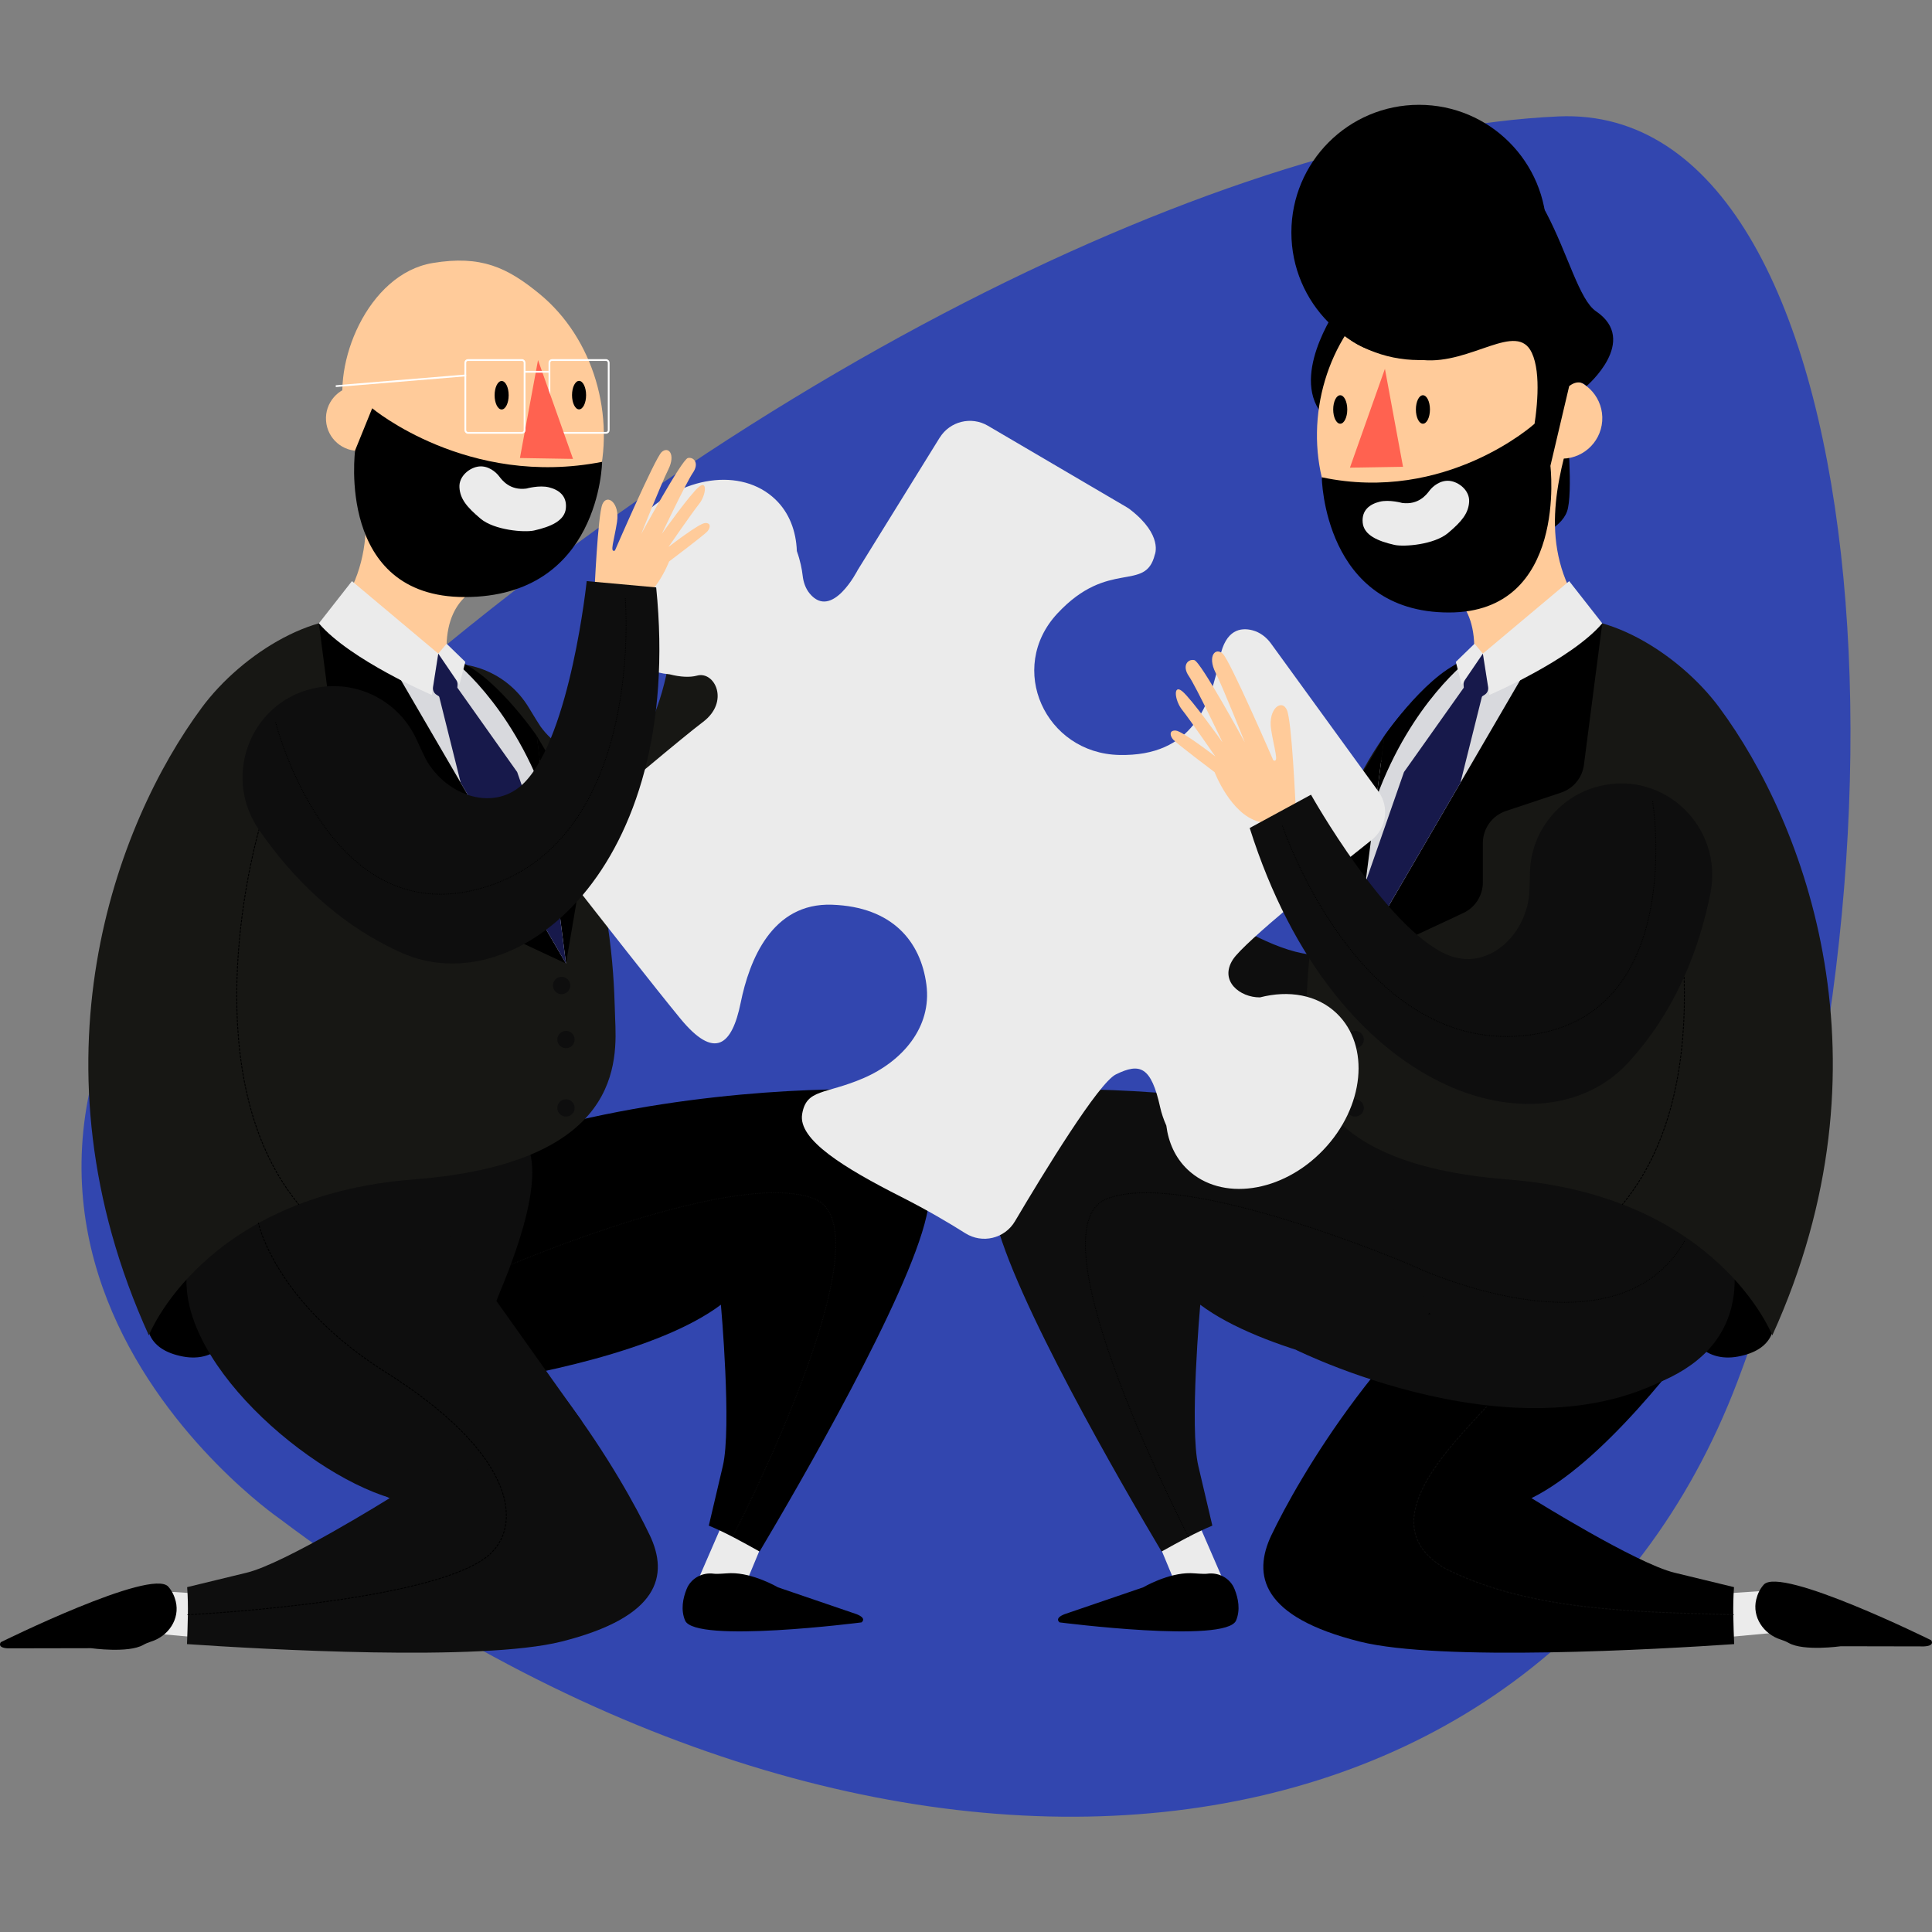 <?xml version="1.0" encoding="UTF-8"?>
<svg id="Layer_1" data-name="Layer 1" xmlns="http://www.w3.org/2000/svg" version="1.1" viewBox="0 0 1080 1080">
  <rect x="0" y="0" width="1080" height="1080" fill="#808080" stroke="none"/>
  <defs>
    <style>
      .cls-1 {
        fill: #000;
      }

      .cls-1, .cls-2, .cls-3, .cls-4, .cls-5, .cls-6, .cls-7, .cls-8, .cls-9 {
        stroke-width: 0px;
      }

      .cls-10, .cls-11, .cls-12, .cls-13, .cls-14, .cls-15, .cls-16, .cls-17, .cls-18 {
        fill: none;
      }

      .cls-10, .cls-11, .cls-12, .cls-14, .cls-15, .cls-16, .cls-17, .cls-18 {
        stroke-linecap: round;
        stroke-linejoin: round;
      }

      .cls-10, .cls-11, .cls-14, .cls-15, .cls-16, .cls-17, .cls-18 {
        stroke-width: .5px;
      }

      .cls-10, .cls-11, .cls-15 {
        stroke: #0c0c0c;
      }

      .cls-10, .cls-14 {
        stroke-dasharray: 0 1;
      }

      .cls-2 {
        fill: #d8d9dd;
      }

      .cls-3 {
        fill: #0e0e0e;
      }

      .cls-4 {
        fill: #171714;
      }

      .cls-12, .cls-13 {
        stroke: #fff;
      }

      .cls-13 {
        stroke-miterlimit: 10;
      }

      .cls-14, .cls-16, .cls-17, .cls-18 {
        stroke: #000;
      }

      .cls-5 {
        fill: #ff6250;
      }

      .cls-15 {
        stroke-dasharray: 0 0 1 1;
      }

      .cls-16 {
        stroke-dasharray: 0 0 1 1;
      }

      .cls-6 {
        fill: #3246af;
      }

      .cls-17 {
        stroke-dasharray: 0 0 1 1;
      }

      .cls-7 {
        fill: #ffcb9a;
      }

      .cls-8 {
        fill: #ebebeb;
      }

      .cls-9 {
        fill: #17194b;
      }
    </style>
  </defs>
  <path class="cls-6" d="M155.71,848.53s-247.82-171.5,0-405.52C403.53,208.98,691.33,73.07,871.2,65.08c179.87-7.99,207.85,423.7,99.93,707.5-107.92,283.8-475.66,331.77-815.42,75.95Z"/>
  <g>
    <g>
      <path class="cls-1" d="M749.19,169.58s-26.6,36.27-12.01,59.32c14.59,23.05,49.95-20.42,49.95-20.42l-37.94-38.9Z"/>
      <path class="cls-1" d="M875.93,236.86s3.62,39.45,0,49.19c-3.62,9.74-18.24,14.61-18.24,14.61l-17.99-63.81h36.22Z"/>
      <g>
        <path class="cls-3" d="M782.04,415.95c31.09-21.05,73.15-2.36,79.01,34.73,4.87,30.87,4.69,68.17-10.51,104.96-26.68,64.58-146.6,75.23-243.77-50.22l25.73-29.3s65.7,56.11,102.6,57.65c23.69.99,37.07-24.35,31.17-47.33-.3-1.18-1.84-5.83-3.89-11.81-7.44-21.74.63-45.79,19.66-58.67h0Z"/>
        <path class="cls-14" d="M623.64,498.1s83,103.7,166.73,63.43c83.73-40.27,22.35-148.39,22.35-148.39"/>
      </g>
      <g>
        <path class="cls-8" d="M666.72,844.03l17.68,40.72c2.24,5.5-9.83,2.35-15.44,4.29l-9.05,3.12-15.77-37.98,22.58-10.14Z"/>
        <path class="cls-1" d="M675.02,879.69c6.42-.82,12.69,2.61,15.1,8.62,2.1,5.21,3.34,11.61.86,17.54-5.46,13.07-98.62,1.08-98.62,1.08,0,0-3.36-2.2,2.74-4.59l43.94-15.01s13.86-8.13,26.51-7.92c2.69.05,6.99.6,9.47.29Z"/>
      </g>
      <path class="cls-3" d="M586.93,609c33.12-.81,127.49,1.77,215.22,31.85,15.2,5.21,70.92.38,94.62,4.83-4.69,34.93-60.15,99.17-79.97,129.33-40.17-5.94-111.14-19.63-145.85-45.66,0,0-6.17,68.84-1.05,90.25,2.1,8.79,5.05,21.4,7.81,33.24-9.81,4.05-19.05,9.32-28.38,14.47-21.78-36.62-83.02-142.11-93.27-187.38-12.52-55.25,5.95-70.32,30.88-70.93Z"/>
      <path class="cls-1" d="M981.08,708.42s29.71,42.49-9.45,49.89c-39.15,7.39-43.58-61.89,9.45-49.89Z"/>
      <path class="cls-8" d="M950.94,891.65l40.33-2.67c5.93-.27,2.88,9.68,2.83,15.61l6.46,7.36-47.62,4.36-2-24.67Z"/>
      <path class="cls-1" d="M995.53,916.56c-9.7-3.05-16.19-12.6-13.78-22.48.72-2.95,2.02-5.8,4.18-8.23,9.42-10.59,93.61,31.05,93.61,31.05,0,0,2.46,3.17-4.08,3.45l-46.44-.09s-20.71,2.92-29.1-1.83c-1.4-.79-2.9-1.4-4.4-1.88Z"/>
      <path class="cls-1" d="M710.78,858.07c14.24-29.91,64.4-118.38,143.02-168.77,13.53-8.67,28.29-24.49,42.97-43.62,29.05,19.96,47.98,50.97,65.94,82.28-23.44,33.16-67.71,90.3-106.61,109.51,0,0,58.63,36.59,80.04,41.7,8.79,2.1,21.37,5.16,33.18,8.05-.81,10.58-.29,21.21.09,31.85-42.51,2.89-164.28,9.89-209.31-1.41-54.95-13.78-60.06-37.07-49.34-59.58Z"/>
      <path class="cls-3" d="M795.22,724.11c16.25,38.71,16.83,60.67,58.82,60.67s110.17-8.95,115.38-63.07c4.03-41.79-34.04-76.02-76.02-76.02s-163.32-76.76-98.18,78.43Z"/>
      <path class="cls-4" d="M961.13,395.56c47.94,64.73,98.84,198.57,29.61,350.91,0,0-30.53-78.02-147.85-87.14-117.32-9.11-113.82-66.39-112.8-90.41.91-21.4-.91-181.09,133.02-221.34,31.72-9.53,75.47,17.52,98.02,47.97Z"/>
      <path class="cls-7" d="M739.86,270.7c7.25,26.05,19.37,48.3,63,56.83,0,0,20.66,4.07,21.25,33.41.59,29.34,76.58,9.38,56.09-26.48-20.49-35.86-7.51-73.27.45-101.76,7.95-28.49-12.16-79.6-48.81-85.68-27.08-4.5-41.73,2.56-59.65,17.23-30.4,24.9-42.87,68.59-32.33,106.45Z"/>
      <path class="cls-2" d="M822.81,365.37h14.99l16.24,10.99-17.74,42.72-65.2,103.93-13.56,15.61-1.68-66.08,11.24-38.72,23.98-40.22,20.24-17.49,11.49-10.74Z"/>
      <path class="cls-1" d="M849.74,380.29l-92.2,158.33,60.49-28.26c6.65-3.11,10.9-9.78,10.9-17.12v-21.97c0-8.13,5.2-15.35,12.91-17.92l30.82-10.28c6.87-2.29,11.83-8.31,12.76-15.49l10.26-79.12-45.94,31.84Z"/>
      <path class="cls-1" d="M773.89,411.3l-16.36,127.31-12.01-70.49c-.75-4.41.08-8.93,2.36-12.78l26.01-44.03Z"/>
      <path class="cls-1" d="M821.37,368.49s-32.4,23.93-51.91,77.31l4.43-34.49s26.06-37.94,47.48-42.82Z"/>
      <path class="cls-8" d="M895.68,348.45l-18.49-23.6-48.26,40.52,3.62,23.12s45.55-19.48,63.12-40.03Z"/>
      <polygon class="cls-8" points="828.93 365.37 817.12 382.73 813.81 369.99 824.27 359.85 828.93 365.37"/>
      <polygon class="cls-9" points="818.26 384.41 784.84 431.57 763.37 493.18 757.54 538.62 786.89 488.21 816.39 437.55 828.93 387.35 818.26 384.41"/>
      <path class="cls-9" d="M828.93,365.37l2.94,18.73c.26,1.66-.48,3.32-1.89,4.23l-4.89,3.18c-2.73,1.77-6.36-.04-6.57-3.29l-.36-5.4c-.06-.95.19-1.89.73-2.68l10.05-14.77Z"/>
      <path class="cls-3" d="M755.17,550.89c0,2.67,2.17,4.84,4.84,4.84s4.84-2.17,4.84-4.84-2.17-4.84-4.84-4.84-4.84,2.17-4.84,4.84Z"/>
      <path class="cls-3" d="M752.7,581.12c0,2.67,2.17,4.84,4.84,4.84s4.84-2.17,4.84-4.84-2.17-4.84-4.84-4.84-4.84,2.17-4.84,4.84Z"/>
      <path class="cls-3" d="M752.7,619.34c0,2.67,2.17,4.84,4.84,4.84s4.84-2.17,4.84-4.84-2.17-4.84-4.84-4.84-4.84,2.17-4.84,4.84Z"/>
      <g>
        <path class="cls-11" d="M830.88,786.51c-.11.12-.22.24-.34.36"/>
        <path class="cls-15" d="M829.87,787.61c-22.86,24.68-62.99,65.76-21.64,89.39,47.66,23.83,107.16,23.98,159.69,25.61"/>
        <path class="cls-11" d="M968.43,902.63c.17,0,.33.01.5.02"/>
      </g>
      <g>
        <path class="cls-18" d="M929.16,463.84s.05.16.14.48"/>
        <path class="cls-17" d="M929.57,465.28c3.99,14.58,35.09,136.78-21.97,207.21"/>
        <path class="cls-18" d="M907.27,672.88c-.11.13-.21.26-.32.39"/>
      </g>
      <path class="cls-14" d="M664.41,859.12s-89.18-171.73-45.71-188.97c43.47-17.24,169.75,36.87,169.75,36.87,0,0,113.98,55.15,153.32-13.34"/>
      <polygon class="cls-5" points="774.18 206.16 754.62 261.42 784.3 260.93 774.18 206.16"/>
      <path class="cls-3" d="M724.4,754.53s145.25,72.63,229.46,1.12l-110.24-17.55-67.24-5.16-51.98,21.59Z"/>
      <path class="cls-7" d="M881.87,211.19l-10.45,45.14c12.46.91,23.31-8.45,24.22-20.91.91-12.46-8.45-23.31-20.91-24.23"/>
      <path class="cls-1" d="M877.19,215.84l-10.5,44.55h0c-6.98-2.21-11.31-9.24-10-16.45,2.47-13.61,5.04-35.03-.38-46.7-8.36-17.99-33.98,6.56-60.89,4.03-26.91-2.53-50.14-7.78-53.89-34.76-3.75-26.98,2.68-80.17,60.32-87.24,64.84-7.94,71.69,82.12,90.32,94.73,24.36,16.49-5.28,41.83-5.28,41.83,0,0-3.69-4.63-9.7,0Z"/>
      <circle class="cls-1" cx="793.23" cy="129.93" r="71.34"/>
      <path class="cls-1" d="M753.13,228.9c0,4.4-1.76,7.96-3.93,7.96s-3.93-3.56-3.93-7.96,1.76-7.96,3.93-7.96,3.93,3.56,3.93,7.96Z"/>
      <path class="cls-1" d="M799.35,228.9c0,4.4-1.76,7.96-3.93,7.96s-3.93-3.56-3.93-7.96,1.76-7.96,3.93-7.96,3.93,3.56,3.93,7.96Z"/>
      <path class="cls-1" d="M857.85,236.86s-49.43,44.7-118.97,29.94c0,0,.94,75.55,71.06,75.59,66.74.04,56.74-82,56.74-82l-8.84-23.53Z"/>
      <path class="cls-8" d="M783.87,281.17s-7.23-2.05-12.63-.71c-5.4,1.34-10.14,4.63-9.49,11.69.65,7.06,8.6,10.38,17.76,12.45,5.4,1.22,22.26-.15,29.94-6.62,7.67-6.47,11.4-11,11.8-17.42.41-6.42-5.84-11.23-10.96-11.75-5.11-.52-9.35,3.02-11.14,5.39-1.79,2.37-6.16,8.13-15.29,6.97Z"/>
    </g>
    <g>
      <g>
        <path class="cls-4" d="M237.98,372.92c-36.1,10.32-48.78,54.56-24.12,82.86,20.53,23.56,49.25,47.37,87.21,59.34,66.64,21.02,151.81-64.07,118.04-219.12l-38.99.9s.82,86.4-21.7,115.67c-14.46,18.79-42.47,12.78-56.3-6.5-.71-.99-3.29-5.16-6.56-10.57-11.88-19.67-35.51-28.92-57.6-22.6h0Z"/>
        <path class="cls-14" d="M402.66,304.25s26.19,130.22-58.44,168.54c-84.64,38.32-128.11-78.16-128.11-78.16"/>
      </g>
      <g>
        <path class="cls-8" d="M407.21,844.03l-17.68,40.72c-2.24,5.5,9.83,2.35,15.44,4.29l9.05,3.12,15.77-37.98-22.58-10.14Z"/>
        <path class="cls-1" d="M398.92,879.69c-6.42-.82-12.69,2.61-15.1,8.62-2.1,5.21-3.34,11.61-.86,17.54,5.46,13.07,98.62,1.08,98.62,1.08,0,0,3.36-2.2-2.74-4.59l-43.94-15.01s-13.86-8.13-26.51-7.92c-2.69.05-6.99.6-9.47.29Z"/>
      </g>
      <path class="cls-1" d="M487.01,609c-33.12-.81-127.49,1.77-215.22,31.85-15.2,5.21-70.92.38-94.62,4.83,4.69,34.93,60.15,99.17,79.97,129.33,40.17-5.94,111.14-19.63,145.85-45.66,0,0,6.17,68.84,1.05,90.25-2.1,8.79-5.05,21.4-7.81,33.24,9.81,4.05,19.05,9.32,28.38,14.47,21.78-36.62,83.02-142.11,93.27-187.38,12.52-55.25-5.95-70.32-30.88-70.93Z"/>
      <path class="cls-1" d="M92.85,708.42s-29.71,42.49,9.45,49.89c39.15,7.39,43.58-61.89-9.45-49.89Z"/>
      <path class="cls-8" d="M122.99,891.65l-40.33-2.67c-5.93-.27-2.88,9.68-2.83,15.61l-6.46,7.36,47.62,4.36,2-24.67Z"/>
      <path class="cls-1" d="M84.46,917.65c9.7-3.05,16.19-12.6,13.78-22.48-.72-2.95-2.02-5.8-4.18-8.23-9.42-10.59-93.61,31.05-93.61,31.05,0,0-2.46,3.17,4.08,3.45l46.44-.09s20.71,2.92,29.1-1.83c1.4-.79,2.9-1.4,4.4-1.88Z"/>
      <path class="cls-3" d="M363.16,858.07c-14.24-29.91-64.4-118.38-143.02-168.77-13.53-8.67-28.29-24.49-42.97-43.62-29.05,19.96-47.98,50.97-65.94,82.28,23.44,33.16,67.71,90.3,106.61,109.51,0,0-58.63,36.59-80.04,41.7-8.79,2.1-21.37,5.16-33.18,8.05.81,10.58.29,21.21-.09,31.85,42.51,2.89,164.28,9.89,209.31-1.41,54.95-13.78,60.06-37.07,49.34-59.58Z"/>
      <path class="cls-3" d="M278.71,724.11c-16.25,38.71-.61,116.28-42.6,116.28s-126.39-64.57-131.6-118.69c-4.03-41.79,34.04-76.02,76.02-76.02s163.32-76.76,98.18,78.43Z"/>
      <path class="cls-4" d="M112.81,395.56c-47.94,64.73-98.84,198.57-29.61,350.91,0,0,30.53-78.02,147.85-87.14,117.32-9.11,113.82-66.39,112.8-90.41-.91-21.4.91-181.09-133.02-221.34-31.72-9.53-75.47,17.52-98.02,47.97Z"/>
      <polygon class="cls-3" points="239.12 673.27 325.53 794.81 231.89 718.87 239.12 673.27"/>
      <path class="cls-7" d="M333.88,270.7c-7.25,26.05-19.37,48.3-63,56.83,0,0-20.66,4.07-21.25,33.41s-76.58,9.38-56.09-26.48c20.49-35.86,7.51-73.27-.45-101.76-7.95-28.49,12.16-79.6,48.81-85.68,27.08-4.5,41.73,2.56,59.65,17.23,30.4,24.9,42.86,68.59,32.33,106.45Z"/>
      <path class="cls-7" d="M201.67,252c-9.99.73-18.68-6.77-19.41-16.76-.73-9.99,6.77-18.68,16.76-19.41"/>
      <path class="cls-2" d="M262.61,376.11l20.24,17.49,23.98,40.22,11.24,38.72-1.68,66.08-13.56-15.61-65.2-103.93-17.74-42.72,16.24-10.99h14.99l11.49,10.74Z"/>
      <path class="cls-1" d="M224.19,380.29l92.2,158.33-60.49-28.26c-6.65-3.11-10.9-9.78-10.9-17.12v-21.97c0-8.13-5.2-15.35-12.91-17.92l-30.82-10.28c-6.87-2.29-11.83-8.31-12.76-15.49l-10.26-79.12,45.94,31.84Z"/>
      <path class="cls-1" d="M300.04,411.3l16.36,127.31,12.01-70.49c.75-4.41-.08-8.93-2.36-12.78l-26.01-44.03Z"/>
      <path class="cls-1" d="M252.56,368.49s32.4,23.93,51.91,77.31l-4.43-34.49s-26.06-37.94-47.48-42.82Z"/>
      <path class="cls-8" d="M178.25,348.45l18.49-23.6,48.26,40.52-3.62,23.12s-45.55-19.48-63.12-40.03Z"/>
      <polygon class="cls-8" points="245 365.37 256.82 382.73 260.12 369.99 249.67 359.85 245 365.37"/>
      <polygon class="cls-9" points="255.67 384.41 289.1 431.57 310.56 493.18 316.39 538.62 287.04 488.21 257.54 437.55 245 387.35 255.67 384.41"/>
      <path class="cls-9" d="M245,365.37l-2.94,18.73c-.26,1.66.48,3.32,1.89,4.23l4.89,3.18c2.73,1.77,6.36-.04,6.57-3.29l.36-5.4c.06-.95-.19-1.89-.73-2.68l-10.05-14.77Z"/>
      <path class="cls-3" d="M318.76,550.89c0,2.67-2.17,4.84-4.84,4.84s-4.84-2.17-4.84-4.84,2.17-4.84,4.84-4.84,4.84,2.17,4.84,4.84Z"/>
      <path class="cls-3" d="M321.23,581.12c0,2.67-2.17,4.84-4.84,4.84s-4.84-2.17-4.84-4.84,2.17-4.84,4.84-4.84,4.84,2.17,4.84,4.84Z"/>
      <path class="cls-3" d="M321.23,619.34c0,2.67-2.17,4.84-4.84,4.84s-4.84-2.17-4.84-4.84,2.17-4.84,4.84-4.84,4.84,2.17,4.84,4.84Z"/>
      <g>
        <path class="cls-18" d="M144.47,683.75s.03.16.11.48"/>
        <path class="cls-16" d="M144.84,685.2c2.19,7.93,15.44,47.06,70.81,81.89,71.37,44.9,76.41,83.81,58.96,101.01-26.6,26.22-155.92,33.81-168.6,34.5"/>
        <path class="cls-18" d="M105.5,902.62c-.33.02-.5.03-.5.03"/>
      </g>
      <g>
        <path class="cls-18" d="M144.77,463.84s-.05.16-.14.48"/>
        <path class="cls-17" d="M144.37,465.28c-3.99,14.58-35.09,136.78,21.97,207.21"/>
        <path class="cls-18" d="M166.66,672.88c.11.13.21.26.32.39"/>
      </g>
      <path class="cls-10" d="M285.48,707.02s126.28-54.1,169.75-36.87c43.47,17.24-45.71,188.97-45.71,188.97"/>
      <path class="cls-1" d="M208.06,228.23s53.4,44.7,128.52,29.94c0,0-1.02,75.55-76.77,75.59-72.09.04-61.3-82-61.3-82l9.55-23.53Z"/>
      <path class="cls-8" d="M294.21,273.12s7.23-2.05,12.63-.71c5.4,1.34,10.14,4.63,9.49,11.69-.65,7.06-8.6,10.38-17.76,12.45-5.4,1.22-22.26-.15-29.94-6.62-7.67-6.47-11.4-11-11.8-17.42-.41-6.42,5.84-11.23,10.96-11.75,5.11-.52,9.35,3.02,11.14,5.39,1.79,2.37,6.16,8.13,15.29,6.97Z"/>
      <path class="cls-1" d="M284.35,220.94c0,4.4-1.76,7.96-3.93,7.96s-3.93-3.56-3.93-7.96,1.76-7.96,3.93-7.96,3.93,3.56,3.93,7.96Z"/>
      <path class="cls-1" d="M327.63,220.88c0,4.4-1.76,7.96-3.93,7.96s-3.93-3.56-3.93-7.96,1.76-7.96,3.93-7.96,3.93,3.56,3.93,7.96Z"/>
      <rect class="cls-13" x="307.13" y="201.27" width="33.13" height="40.69" rx="1.44" ry="1.44"/>
      <polygon class="cls-5" points="300.76 201.27 320.32 256.53 290.64 256.04 300.76 201.27"/>
      <rect class="cls-13" x="260.12" y="201.27" width="33.13" height="40.69" rx="1.44" ry="1.44"/>
      <line class="cls-13" x1="307.41" y1="207.82" x2="293.24" y2="207.82"/>
      <line class="cls-12" x1="260.12" y1="209.88" x2="188.08" y2="215.84"/>
      <path class="cls-8" d="M525.3,244.63l-45.84,74.03s-14.26,28.25-26.81,13.16c-2.37-2.85-3.57-6.47-3.97-10.15-.36-3.23-1.26-8.09-3.24-13.63-.4-11.13-4.21-21.41-12.03-28.89-18.93-18.1-52.95-13.25-75.99,10.83-23.04,24.09-26.37,58.29-7.44,76.4,6.64,6.35,15.18,9.71,24.4,10.58,5.86,1.5,11.3,1.81,15.28.71,9.85-2.71,18.45,14.56,3.25,25.96-10.85,8.14-50.29,41.42-71.96,59.79-8.12,6.89-9.38,18.93-2.82,27.33,17.12,21.93,48.46,61.93,62.12,78.55,19.28,23.48,28.94,15.09,33.79-8.75,4.85-23.85,17.46-56.01,51.12-54.81,33.66,1.19,49.49,20.53,52.69,44.57,3.21,24.04-13.65,43.09-35.11,52.36-21.46,9.27-32,5.85-34.34,20.14-2.34,14.29,23.3,29.97,55.6,46.36,14.54,7.38,26.67,14.55,35.61,20.21,9.49,6,22.02,3.01,27.74-6.65,16.33-27.61,46.73-77.37,56.43-82.13,13.5-6.63,19.73-4.48,24.8,18.55.7,3.17,1.87,6.6,3.4,10.07,1.19,9.39,5,17.97,11.76,24.44,18.93,18.11,52.95,13.26,75.99-10.83,23.04-24.09,26.37-58.29,7.44-76.4-10.92-10.45-26.88-13.02-42.84-8.89-11.14.1-22.97-9.16-15.07-21.25,6.26-9.59,53.03-47.32,77.54-66.77,8.33-6.6,9.94-18.57,3.69-27.17l-60.04-82.68c-2.56-3.52-6.16-6.27-10.38-7.35-6.38-1.64-14.97-.55-18.12,15.19-5.24,26.23-15.12,55.46-56.34,54.52-41.23-.93-63.09-48.47-34.48-79.14,28.6-30.67,49.16-11.5,54.41-32.83,0,0,4.79-10.8-13.69-25.16-.71-.55-1.49-1.07-2.27-1.52l-77.36-45.39c-9.29-5.45-21.23-2.49-26.91,6.67Z"/>
      <path class="cls-7" d="M343.76,307.74s22.34-51.56,26.09-55.02c3.75-3.45,8.02,1.14,3.72,9.79-4.3,8.65-15.11,35.97-15.11,35.97,0,0,22.73-41.75,26.08-42.45,3.35-.7,6.47,2.91,2.77,8.29-3.7,5.38-17.36,34.14-17.36,34.14,0,0,16.07-22.57,20.85-26.39,4.78-3.83,3.84,4.84.02,9.61-3.82,4.76-17.15,24.09-17.15,24.09,0,0,16.96-13.15,20.42-13.38,3.46-.23,3.11,2.64,1.32,4.68-1.79,2.04-21.37,16.79-21.37,16.79,0,0-8.2,21.67-22.79,25.52-14.58,3.86-19.26-3.73-19.09-6.15.17-2.42,1.99-45.42,4.61-51.43,2.62-6.01,9.81-.61,8.15,9.96-1.65,10.57-4.26,17.37-1.16,16Z"/>
      <path class="cls-3" d="M178.12,384.25c-37.04,6.16-54.66,48.68-33.36,79.59,17.73,25.73,43.56,52.65,79.92,68.85,63.82,28.44,158.09-46.44,142.13-204.32l-38.84-3.52s-8.98,85.93-34.68,112.46c-16.49,17.03-43.65,7.88-55.2-12.84-.59-1.07-2.68-5.5-5.32-11.24-9.58-20.89-32-32.76-54.66-28.99h0Z"/>
      <path class="cls-7" d="M711.81,425.06s-24.21-55.89-28.28-59.64c-4.07-3.74-8.69,1.23-4.03,10.61,4.66,9.37,16.37,38.98,16.37,38.98,0,0-24.64-45.26-28.27-46.01-3.63-.75-7.02,3.16-3.01,8.98,4.01,5.83,18.82,37,18.82,37,0,0-17.42-24.46-22.59-28.61-5.18-4.15-4.16,5.25-.02,10.41,4.14,5.16,18.59,26.11,18.59,26.11,0,0-18.38-14.26-22.13-14.5-3.75-.25-3.37,2.87-1.43,5.07,1.94,2.21,23.16,18.2,23.16,18.2,0,0,8.89,23.48,24.7,27.67,15.81,4.18,20.88-4.04,20.69-6.67-.19-2.62-2.16-49.23-4.99-55.75-2.84-6.52-10.63-.66-8.84,10.79,1.79,11.45,4.62,18.83,1.25,17.34Z"/>
      <path class="cls-14" d="M349.54,334.7s11.26,132.35-77.18,160.83c-88.44,28.48-118.42-92.19-118.42-92.19"/>
      <g>
        <path class="cls-3" d="M893.99,439.47c36.45-9.01,69.46,23.06,62.14,59.88-6.09,30.65-19.16,65.6-46.13,94.86-47.35,51.38-163.56,19.95-211.41-131.35l34.27-18.61s42.27,75.35,76.37,89.55c21.89,9.11,43.2-10.04,45.6-33.64.12-1.21.29-6.11.43-12.43.53-22.97,16.41-42.75,38.72-48.26h0Z"/>
        <path class="cls-14" d="M716.96,461.84s42.06,125.99,134.55,117.13,72.24-131.54,72.24-131.54"/>
      </g>
    </g>
  </g>
</svg>